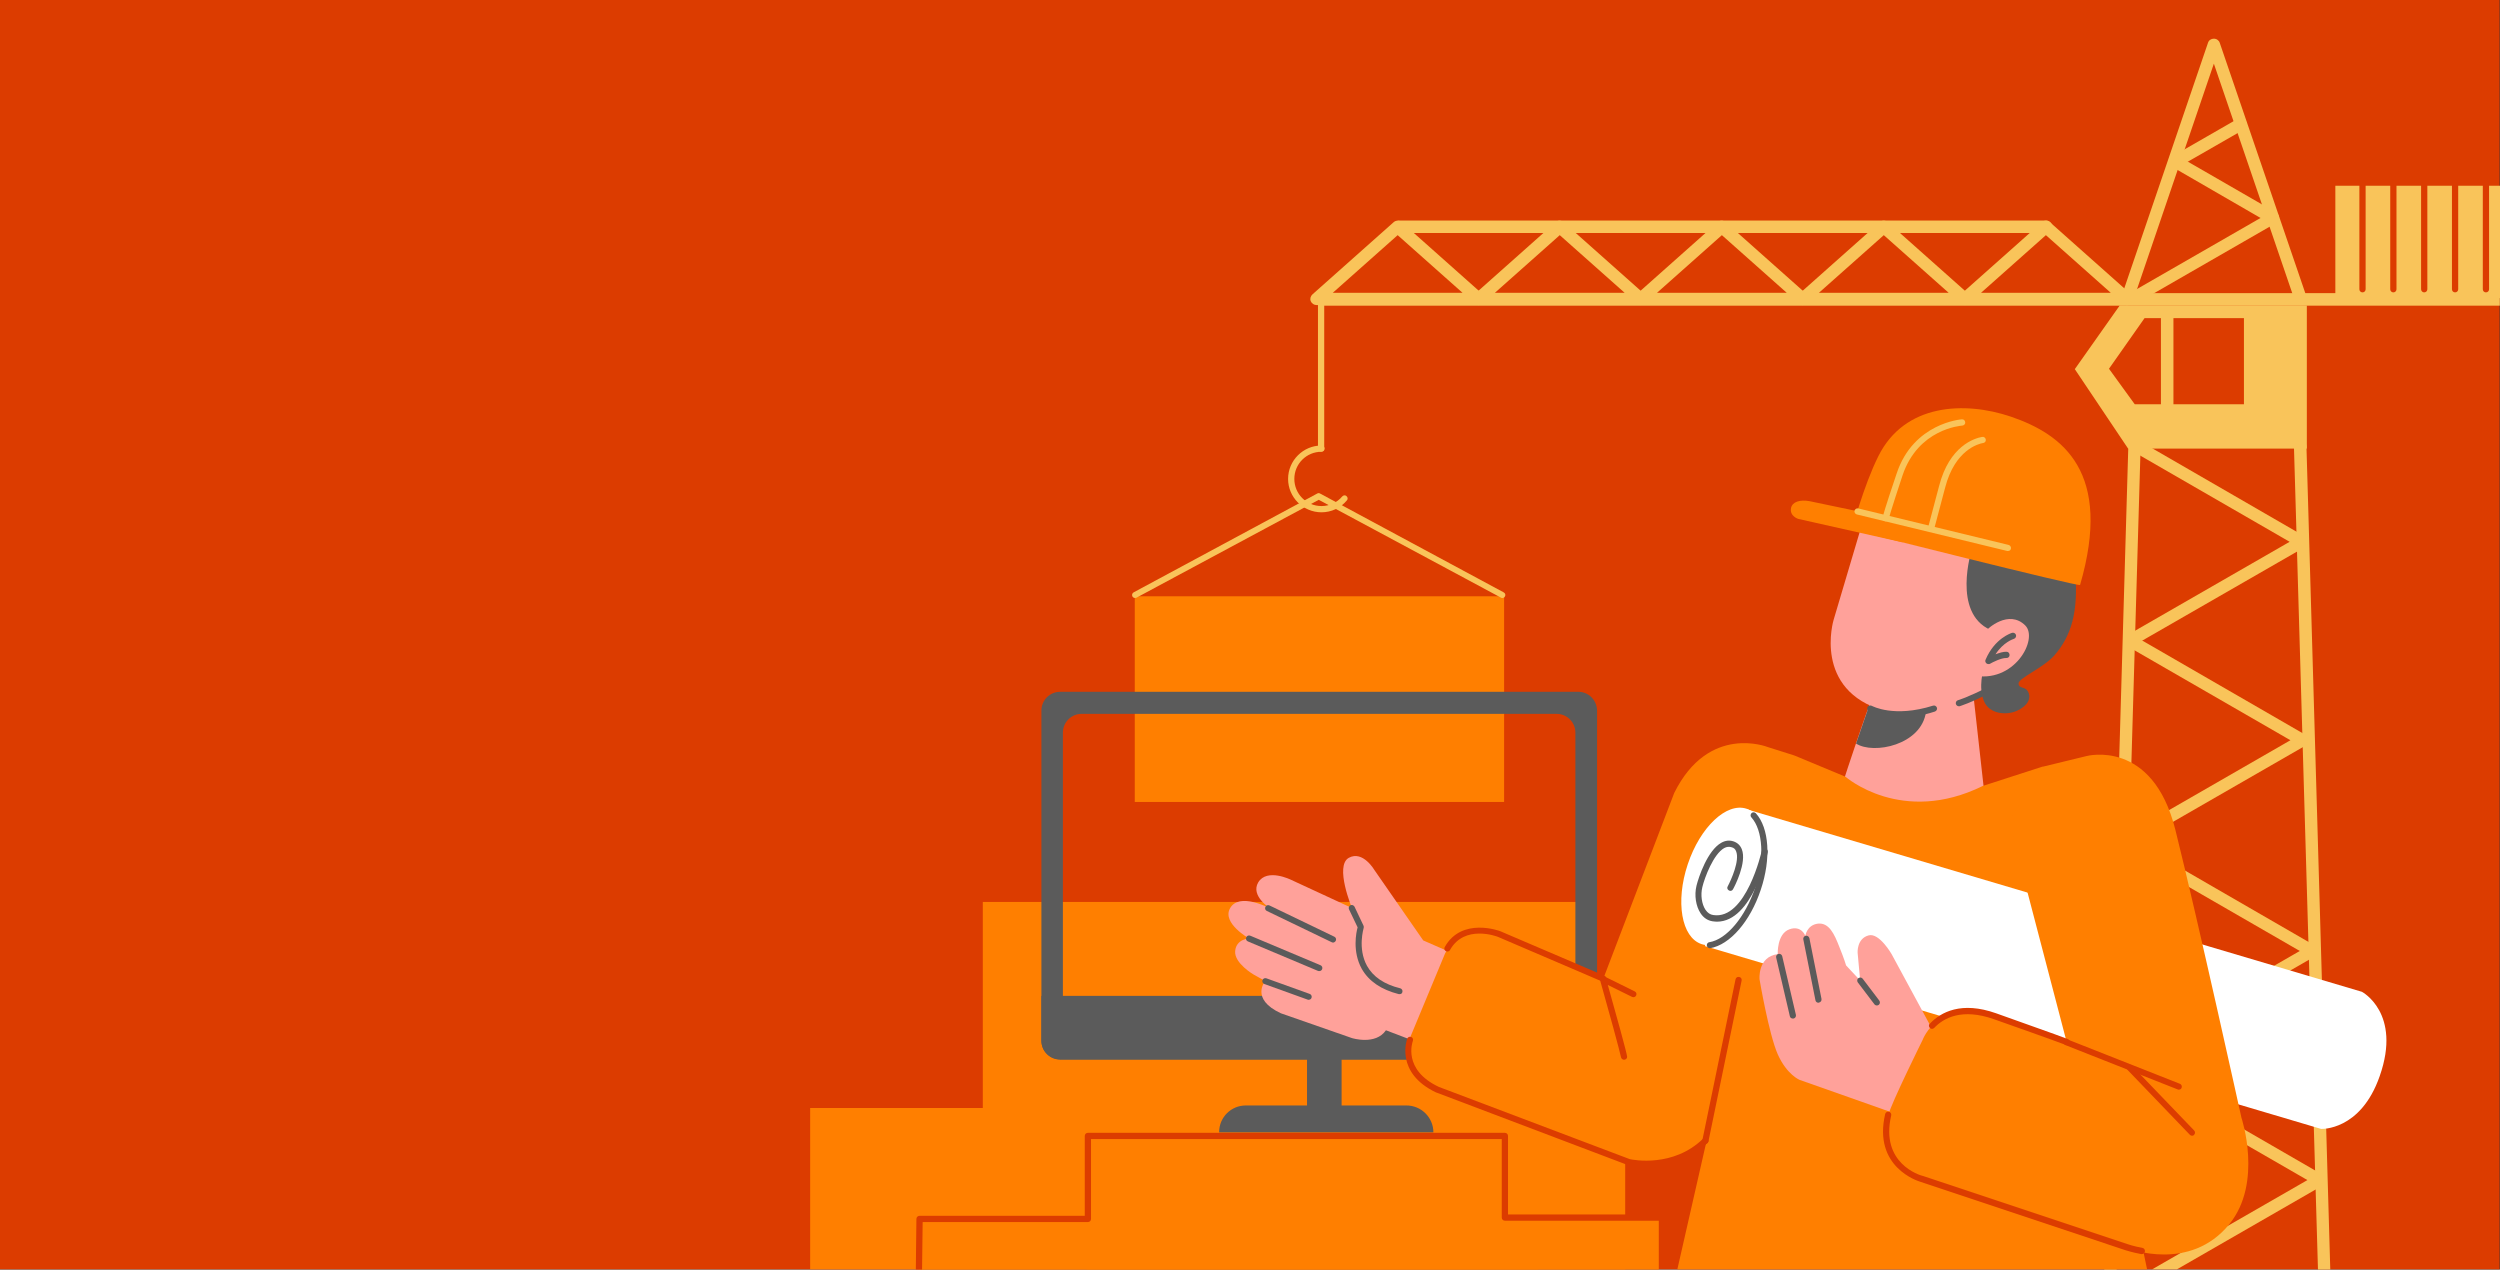 <?xml version="1.0" encoding="utf-8"?>
<!-- Generator: Adobe Illustrator 25.0.0, SVG Export Plug-In . SVG Version: 6.00 Build 0)  -->
<svg version="1.1" id="Layer_1" xmlns="http://www.w3.org/2000/svg" xmlns:xlink="http://www.w3.org/1999/xlink" x="0px" y="0px"
	 viewBox="0 0 1280 650" style="enable-background:new 0 0 1280 650;" xml:space="preserve">
<rect x="0" y="0" width="1280" height="650" fill="#333333" stroke="none"/>
<style type="text/css">
	.st0{fill:#DC3C00;}
	.st1{fill:#FF7F00;}
	.st2{fill:#F9C45A;}
	.st3{fill:#5B5B5B;}
	.st4{fill:#FFA19A;}
	.st5{fill:#FFFFFF;}
</style>
<g>
	<rect class="st0" width="1279.8" height="649.9"/>
	<rect x="414.8" y="567.3" class="st1" width="417.3" height="82.6"/>
	<rect x="503.2" y="461.8" class="st1" width="304.5" height="122.8"/>
	<rect x="1195.7" y="95.1" class="st2" width="84.3" height="57.5"/>
	<path class="st2" d="M1279.9,150.1H676.3c-1.7,0-3.2,1.4-3.2,3.2s1.4,3.2,3.2,3.2h603.6L1279.9,150.1L1279.9,150.1z"/>
	<path class="st2" d="M1178,156.2c-1.3,0-2.5-0.8-3-2.1l-41.5-121.5l-41.4,121.5c-0.6,1.7-2.4,2.5-4,2c-1.7-0.6-2.5-2.4-2-4
		l44.4-130.2c0.4-1.3,1.6-2.1,3-2.1l0,0c1.4,0,2.6,0.9,3,2.1l44.5,130.2c0.6,1.7-0.3,3.4-2,4C1178.7,156.1,1178.4,156.2,1178,156.2z
		"/>
	<g>
		<path class="st2" d="M1093,225.3c-1.7,0-3.2,1.3-3.3,3.1L1077.4,650h6.3l12.3-421.4C1096.1,226.8,1094.8,225.3,1093,225.3z"/>
		<path class="st2" d="M1180.9,228.4c-0.1-1.7-1.5-3.1-3.3-3.1c-1.7,0.1-3.1,1.5-3.1,3.3l12.3,421.4h6.3L1180.9,228.4z"/>
	</g>
	<path class="st2" d="M757.1,156.2h-83c-1.3,0-2.5-0.8-3-2s-0.1-2.6,0.9-3.5l41.5-36.9c1.2-1.1,3-1.1,4.2,0l41.5,36.9
		c1,0.9,1.3,2.3,0.9,3.5C759.6,155.4,758.4,156.2,757.1,156.2z M682.4,149.9h66.4l-33.2-29.5L682.4,149.9z"/>
	<g>
		<path class="st2" d="M840,156.2h-83c-1.3,0-2.5-0.8-3-2s-0.1-2.6,0.9-3.5l41.5-36.9c1.2-1.1,3-1.1,4.2,0l41.5,36.9
			c1,0.9,1.3,2.3,0.9,3.5C842.5,155.4,841.4,156.2,840,156.2z M765.4,149.9h66.4l-33.2-29.5L765.4,149.9z"/>
	</g>
	<g>
		<path class="st2" d="M923,156.2h-83c-1.3,0-2.5-0.8-3-2s-0.1-2.6,0.9-3.5l41.5-36.9c1.2-1.1,3-1.1,4.2,0l41.5,36.9
			c1,0.9,1.3,2.3,0.9,3.5C925.5,155.4,924.3,156.2,923,156.2z M848.4,149.9h66.4l-33.2-29.5L848.4,149.9z"/>
	</g>
	<g>
		<path class="st2" d="M1006,156.2h-83c-1.3,0-2.5-0.8-3-2s-0.1-2.6,0.9-3.5l41.5-36.9c1.2-1.1,3-1.1,4.2,0l41.5,36.9
			c1,0.9,1.3,2.3,0.9,3.5C1008.5,155.4,1007.3,156.2,1006,156.2z M931.3,149.9h66.4l-33.2-29.5L931.3,149.9z"/>
	</g>
	<g>
		<path class="st2" d="M1089,156.2h-83c-1.3,0-2.5-0.8-3-2s-0.1-2.6,0.9-3.5l41.5-36.9c1.2-1.1,3-1.1,4.2,0l41.5,36.9
			c1,0.9,1.3,2.3,0.9,3.5C1091.5,155.4,1090.3,156.2,1089,156.2z M1014.3,149.9h66.4l-33.2-29.5L1014.3,149.9z"/>
	</g>
	<path class="st2" d="M1047.6,119.3h-331c-1.7,0-3.2-1.4-3.2-3.2c0-1.8,1.4-3.2,3.2-3.2h331c1.7,0,3.2,1.4,3.2,3.2
		C1050.7,117.9,1049.2,119.3,1047.6,119.3z"/>
	<path class="st0" d="M1209.6,149.7c-0.9,0-1.6-0.7-1.6-1.6V89.4c0-0.9,0.7-1.6,1.6-1.6s1.6,0.7,1.6,1.6v58.7
		C1211.2,149,1210.5,149.7,1209.6,149.7z"/>
	<path class="st0" d="M1225.4,149.7c-0.9,0-1.6-0.7-1.6-1.6V89.4c0-0.9,0.7-1.6,1.6-1.6s1.6,0.7,1.6,1.6v58.7
		C1227,149,1226.3,149.7,1225.4,149.7z"/>
	<path class="st0" d="M1241.2,149.7c-0.9,0-1.6-0.7-1.6-1.6V89.4c0-0.9,0.7-1.6,1.6-1.6s1.6,0.7,1.6,1.6v58.7
		C1242.8,149,1242.1,149.7,1241.2,149.7z"/>
	<path class="st0" d="M1257,149.7c-0.9,0-1.6-0.7-1.6-1.6V89.4c0-0.9,0.7-1.6,1.6-1.6s1.6,0.7,1.6,1.6v58.7
		C1258.6,149,1257.9,149.7,1257,149.7z"/>
	<path class="st0" d="M1272.8,149.7c-0.9,0-1.6-0.7-1.6-1.6V89.4c0-0.9,0.7-1.6,1.6-1.6s1.6,0.7,1.6,1.6v58.7
		C1274.4,149,1273.7,149.7,1272.8,149.7z"/>
	<path class="st2" d="M1090.7,331.1c-1.1,0-2.2-0.6-2.7-1.6c-0.9-1.5-0.4-3.4,1.2-4.3l83.1-47.8l-79.9-46.1c-1.5-0.9-2-2.8-1.2-4.3
		c0.9-1.5,2.8-2,4.3-1.2l84.6,48.9c1,0.6,1.6,1.6,1.6,2.7s-0.6,2.2-1.6,2.7l-87.8,50.5C1091.7,331,1091.2,331.1,1090.7,331.1z"/>
	<path class="st2" d="M1091.6,156.2c-1.1,0-2.2-0.6-2.7-1.6c-0.9-1.5-0.3-3.4,1.2-4.3l67.3-38.7l-45.3-26.2c-1.5-0.9-2-2.8-1.2-4.3
		c0.9-1.5,2.8-2,4.3-1.2l50.1,28.9c1,0.6,1.6,1.6,1.6,2.7s-0.6,2.2-1.6,2.7l-72.1,41.5C1092.7,156.1,1092.1,156.2,1091.6,156.2z"/>
	<path class="st2" d="M1113.5,86.1c-1.1,0-2.2-0.6-2.7-1.6c-0.9-1.5-0.3-3.4,1.2-4.3l33.6-19.3c1.5-0.9,3.4-0.3,4.3,1.2
		s0.3,3.4-1.2,4.3l-33.6,19.3C1114.6,86,1114,86.1,1113.5,86.1z"/>
	<path class="st2" d="M1087.5,434.8c-1.1,0-2.2-0.6-2.7-1.6c-0.9-1.5-0.3-3.4,1.2-4.3l86.7-49.9l-83.4-48.1c-1.5-0.9-2-2.8-1.2-4.3
		c0.9-1.5,2.8-2,4.3-1.2l88.1,50.9c1,0.6,1.6,1.6,1.6,2.7s-0.6,2.2-1.6,2.7l-91.4,52.6C1088.6,434.6,1088.1,434.8,1087.5,434.8z"/>
	<path class="st2" d="M1085.1,546.8c-1.1,0-2.2-0.6-2.7-1.6c-0.9-1.5-0.3-3.4,1.2-4.3l93.9-54l-90.3-52.1c-1.5-0.9-2-2.8-1.2-4.3
		c0.9-1.5,2.8-2,4.3-1.2l95,54.9c1,0.6,1.6,1.6,1.6,2.7s-0.6,2.2-1.6,2.7l-98.6,56.8C1086.2,546.7,1085.7,546.8,1085.1,546.8z"/>
	<path class="st2" d="M1189.2,601.5l-102.5-59.2c-1.5-0.9-3.4-0.4-4.3,1.2c-0.9,1.5-0.4,3.4,1.2,4.3l97.8,56.4l-79.5,45.7h12.7
		l74.7-43c1-0.6,1.6-1.6,1.6-2.7C1190.8,603.1,1190.2,602,1189.2,601.5z"/>
	<rect x="669.2" y="535.7" class="st3" width="17.7" height="32.6"/>
	<path class="st3" d="M733.9,579.8H624.2v-0.2c0-7.5,6.1-13.6,13.6-13.6h82.1C727.6,565.9,733.9,572.1,733.9,579.8L733.9,579.8z"/>
	<rect x="581" y="305.3" class="st1" width="189.1" height="105.3"/>
	<path class="st3" d="M808.1,354.2H542.8c-5.3,0-9.6,4.3-9.6,9.6v169c0,5.3,4.3,9.6,9.6,9.6h265.3c5.3,0,9.6-4.3,9.6-9.6v-169
		C817.6,358.5,813.4,354.2,808.1,354.2z M806.6,527.9c0,5.3-4.3,9.6-9.6,9.6H553.8c-5.3,0-9.6-4.3-9.6-9.6V375.1
		c0-5.3,4.3-9.6,9.6-9.6H797c5.3,0,9.6,4.3,9.6,9.6V527.9L806.6,527.9z"/>
	<path class="st3" d="M533.2,509.9v23c0,5.3,4.3,9.6,9.6,9.6h265.3c5.3,0,9.6-4.3,9.6-9.6v-23L533.2,509.9L533.2,509.9z"/>
	<path class="st4" d="M955.4,261.5l-16.6,55.9c0,0-10.9,36.1,26.2,46.6c44.7,12.7,70.9-30,70.9-30l12.4-24.3l-4.8-39.9L955.4,261.5z
		"/>
	<path class="st4" d="M960.5,352c-1,1-21.1,59.7-20.1,60s55.9,34.8,55.9,34.8l20.7-31.6l-6.7-60L960.5,352z"/>
	<path class="st3" d="M1009.5,281.6c0,0-10.2,32.1,9.6,40.9l-3.5,20.1c0,0-2.9,9.1,0.2,16.4c2.7,6.6,11.5,7.4,16.9,4.9
		c5.3-2.4,7.8-6.4,5.4-10.2c-1.4-2.2-4.5-1.1-4.6-3.7c-0.2-2.8,12.7-8,18.4-14.5c8.8-10.2,12.1-22.3,10.7-41.7L1009.5,281.6z"/>
	<path class="st1" d="M1065,299.5c-0.3,1.1-116.8-28.3-116.8-28.3s6-22.6,13.5-37.6c13.4-27,44.1-28.3,67.8-20.3
		C1056.5,222.5,1081.7,241.9,1065,299.5z"/>
	<path class="st1" d="M974.2,277.7c0,0-52.5-11.8-53.4-12c-0.1,0-4.6-1.4-3.8-5.6c0.7-3.2,4.6-4.4,9.5-3.5c0.7,0.1,30.2,6.4,30,6.2
		L974.2,277.7z"/>
	<path class="st2" d="M1028.1,282.1c-0.1,0-0.2,0-0.4,0l-77-18.7c-0.8-0.2-1.4-1.1-1.2-1.9s1.1-1.4,1.9-1.2l77,18.7
		c0.8,0.2,1.4,1.1,1.2,1.9C1029.5,281.6,1028.9,282.1,1028.1,282.1z"/>
	<path class="st2" d="M965.5,266.9c-0.1,0-0.2,0-0.4,0c-0.8-0.2-1.4-1.1-1.2-1.9c0-0.2,1-4.3,7.2-22.6c8.6-25.9,33.1-27.7,33.4-27.7
		c0.9-0.1,1.6,0.6,1.7,1.5s-0.6,1.6-1.5,1.7c-0.9,0.1-22.6,1.7-30.6,25.5c-6,18.1-7.1,22.3-7.1,22.4
		C966.9,266.4,966.2,266.9,965.5,266.9z"/>
	<path class="st2" d="M988.7,272c-0.1,0-0.3,0-0.4-0.1c-0.8-0.2-1.3-1.1-1.1-1.9l5.6-21.1c5.3-20.7,18.2-24.5,22-25.2
		c0.9-0.2,1.7,0.4,1.9,1.2c0.2,0.9-0.3,1.7-1.2,1.9h-0.1c-2.4,0.4-14.5,3.5-19.5,22.9l-5.6,21.1C990.1,271.6,989.4,272,988.7,272z"
		/>
	<path class="st1" d="M944.9,397.7l-26.2-10.9l-59.9,263.1h240.5l-53.5-257.4l-30.6,9.9C973.6,422.9,944.9,397.7,944.9,397.7z"/>
	<path class="st4" d="M744.7,488.5l-16-7l-24.9-35.9c0,0-6-10.4-13.2-6.4c-7.4,4.1,1.6,25.7,1.6,25.7l-31.1-14.4
		c0,0-12.4-6.2-16.9,1.3c-4.1,7,6.3,13.4,6.3,13.4s-16.2-8.8-20.8,0c-4,7.5,9.8,15.3,9.8,15.3s-6.6,0.2-7.1,6.5
		c-0.5,6.2,9.5,12,9.5,12l5.9,3.3c0,0-7.9,9.1,8,16.5l36.4,12.7c0,0,12.1,3.8,17.4-4l16.8,6.4L744.7,488.5z"/>
	<path class="st1" d="M918.7,386.8l-13.6-4.3c0,0-30.2-12.2-47.9,23.5l-36.4,95.3l-53.1-23c0,0-17.2-9.3-27.8,9.8l-17.5,42.1
		c0,0-6.7,18.2,13.6,27.8l97.9,37.1c0,0,30.4,7.4,46.9-21.1c0,0,39.7-183.9,39.7-183.1S918.7,386.8,918.7,386.8z"/>
	<path class="st0" d="M843,597.6c-5.4,0-9-0.9-9.4-1c-0.1,0-0.1,0-0.2-0.1l-97.9-37.1h-0.1c-21.4-10.1-15-27.4-14.9-27.6
		c0.3-0.8,1.2-1.2,2-0.9s1.2,1.2,0.9,2c-0.2,0.6-5.4,14.8,13.3,23.6l97.8,37c1.5,0.3,22.2,4.5,37.6-10.6c0.6-0.6,1.6-0.6,2.2,0
		c0.6,0.6,0.6,1.6,0,2.2C863.7,595.5,851.3,597.6,843,597.6z"/>
	<path class="st0" d="M820.8,502.6c-0.2,0-0.4,0-0.6-0.1L767,479.7c-0.7-0.3-17.2-6.5-24.6,6.7c-0.4,0.8-1.4,1-2.1,0.6
		c-0.8-0.4-1-1.4-0.6-2.1c8.7-15.6,28.3-8.2,28.5-8.1l53.3,22.8c0.8,0.3,1.2,1.3,0.8,2.1C822,502.2,821.5,502.6,820.8,502.6z"/>
	<path class="st5" d="M1188.4,578l-315.5-93.6l20.9-70.2l315.5,93.6c0,0,20.5,10.8,9.1,43.2C1208.6,579.1,1188.4,578,1188.4,578z"/>
	
		<ellipse transform="matrix(0.317 -0.949 0.949 0.317 176.968 1143.607)" class="st5" cx="882.2" cy="449" rx="36.5" ry="19.6"/>
	<path class="st3" d="M875.5,485.5c-0.8,0-1.4-0.5-1.6-1.3c-0.1-0.9,0.4-1.7,1.3-1.8c8.8-1.4,18.4-12.9,23.4-27.8
		c4.9-14.7,4.1-29.5-1.9-36.1c-0.6-0.6-0.5-1.6,0.1-2.2s1.6-0.5,2.2,0.1c6.8,7.5,7.9,23.2,2.5,39.2
		C896.1,471.8,885.7,483.8,875.5,485.5C875.6,485.5,875.5,485.5,875.5,485.5z"/>
	<path class="st3" d="M879.1,471.9c-0.7,0-1.5-0.1-2.3-0.2c-2.5-0.4-4.6-1.8-6.1-4.1c-2.4-3.6-3.3-9.2-2.1-14.1
		c1.1-4.5,5.7-18.1,12.7-22c2.1-1.2,4.2-1.4,6.3-0.7c2,0.7,3.4,2,4.2,4c2.7,6.8-3.7,19.1-4.5,20.5c-0.4,0.8-1.4,1.1-2.1,0.6
		c-0.8-0.4-1.1-1.4-0.6-2.1c1.8-3.4,6.2-13.2,4.3-17.9c-0.4-1.1-1.1-1.8-2.3-2.1c-1.2-0.4-2.5-0.3-3.8,0.4c-5.5,3.1-10,15-11.2,20
		c-1,4.1-0.3,8.7,1.6,11.6c1.1,1.6,2.4,2.5,4,2.7c16.8,2.6,24.7-32.4,24.8-32.8c0.2-0.9,1-1.4,1.9-1.2s1.4,1,1.2,1.9
		C904.8,438,897.1,471.9,879.1,471.9z"/>
	<path class="st0" d="M831.5,542.6c-0.8,0-1.5-0.7-1.6-1.5c-0.3-1.9-6.5-24.6-10.7-39.4c-0.2-0.6,0-1.2,0.5-1.6s1.1-0.5,1.7-0.2
		l15.6,7.7c0.8,0.4,1.1,1.3,0.7,2.1s-1.3,1.1-2.1,0.7l-12.4-6.1c4.1,14.5,9.9,35.4,9.9,36.8C833.1,541.9,832.4,542.6,831.5,542.6z
		 M830,541L830,541L830,541z"/>
	<path class="st4" d="M972,570.8c0.8,0.2-50.6-17.9-50.6-17.9s-6.5-2.6-11.2-13.1c-4.6-10.5-9.3-38.3-9.3-38.3s-1.2-11.6,9.3-13
		c0,0-0.5-10.4,6-12.7c6.1-2.2,8.3,3.4,8.1,3.5c0,0,0.7-5.7,6.5-6.4c5.7-0.6,8.4,5.4,10.9,11.8c2.6,6.4,3.5,9.6,3.5,9.6l7.2,7.7
		l-1.3-14.2c0,0-0.5-7.3,5.7-8.9c5.4-1.4,11.7,9.6,11.7,9.6l21.7,40.1L972,570.8z"/>
	<path class="st3" d="M931,513.4c-0.7,0-1.4-0.5-1.5-1.3l-6.2-31.1c-0.2-0.9,0.4-1.7,1.2-1.9c0.8-0.2,1.7,0.4,1.9,1.2l6.2,31.1
		c0.2,0.9-0.4,1.7-1.2,1.9C931.2,513.3,931.1,513.4,931,513.4z"/>
	<path class="st3" d="M917.9,521.5c-0.7,0-1.4-0.5-1.5-1.2l-7-30c-0.2-0.8,0.3-1.7,1.2-1.9c0.8-0.2,1.7,0.3,1.9,1.2l7,30
		c0.2,0.8-0.3,1.7-1.2,1.9C918.1,521.5,918,521.5,917.9,521.5z"/>
	<path class="st3" d="M961,514.8c-0.5,0-1-0.2-1.3-0.6l-8.5-11.2c-0.5-0.7-0.4-1.7,0.3-2.2s1.7-0.4,2.2,0.3l8.5,11.2
		c0.5,0.7,0.4,1.7-0.3,2.2C961.6,514.7,961.3,514.8,961,514.8z"/>
	<path class="st1" d="M1045.7,392.6l22.6-5.5c0,0,33.8-9.1,45.5,37.8s33.8,147.3,33.8,147.3s11.2,33.3-6.2,54.6
		c-20.2,24.8-51.7,12.4-51.7,12.4l-105.8-35.7c0,0-23.2-6.2-17-32.8c1.3-5.6,17.5-38.3,17.5-38.3s8.3-22.4,37.1-12.2
		c31.1,11,36.6,13.2,36.6,13.2L1028.7,421L1045.7,392.6z"/>
	<path class="st0" d="M1096.6,642.1c-0.1,0-0.2,0-0.3,0c-4.8-0.9-8-2-8.1-2l-104.9-35c-1.4-0.4-24.4-7.6-18.1-34.7
		c0.2-0.8,1-1.4,1.9-1.2c0.8,0.2,1.4,1,1.2,1.9c-5.8,24.7,15,30.7,15.9,30.9h0.1l105,35c0,0,3.1,1.1,7.6,1.9c0.9,0.2,1.4,1,1.3,1.8
		C1098.1,641.6,1097.4,642.1,1096.6,642.1z"/>
	<path class="st0" d="M1058,535c-0.2,0-0.4,0-0.6-0.1c-0.1,0-5.9-2.3-36.6-13.1c-16.2-5.7-25.6-0.7-30.5,4.5c-0.6,0.6-1.6,0.7-2.2,0
		c-0.6-0.6-0.7-1.6,0-2.2c5.6-5.9,16.1-11.6,33.9-5.3c30.8,10.9,36.5,13.1,36.7,13.2c0.8,0.3,1.2,1.2,0.9,2
		C1059.2,534.6,1058.6,535,1058,535z"/>
	<path class="st0" d="M1122.3,581.5c-0.4,0-0.8-0.2-1.1-0.5l-31.9-33.2c-0.6-0.6-0.6-1.6,0-2.2c0.6-0.6,1.6-0.6,2.2,0l31.9,33.2
		c0.6,0.6,0.6,1.6,0,2.2C1123.1,581.4,1122.7,581.5,1122.3,581.5z"/>
	<path class="st3" d="M972.3,367.4c-9.8,0-15.2-3-15.5-3.2c-0.8-0.4-1-1.4-0.6-2.2s1.4-1,2.2-0.6c0.2,0.1,11.3,6.2,31.3-0.1
		c0.8-0.3,1.7,0.2,2,1s-0.2,1.7-1,2C983.4,366.7,977.3,367.4,972.3,367.4z"/>
	<path class="st4" d="M1016.5,323.4c1-1.6,12-11.5,20.4-3.2c7,6.9-5.7,30.3-27.1,25.5L1016.5,323.4z"/>
	<path class="st3" d="M1018.1,340c-0.4,0-0.8-0.1-1.1-0.4c-0.5-0.5-0.7-1.2-0.4-1.8c4.7-11.1,13.3-13.7,13.6-13.8
		c0.8-0.2,1.7,0.2,2,1.1c0.2,0.8-0.2,1.7-1.1,2c-0.3,0.1-5.4,1.7-9.4,7.9c1.9-0.7,4-1.4,5.7-1.3c0.9,0,1.5,0.8,1.5,1.7
		c0,0.9-0.8,1.6-1.7,1.5c-2.4-0.1-6.9,2.1-8.4,3C1018.6,340,1018.4,340,1018.1,340z"/>
	<path class="st3" d="M956.7,362.2c-1.8,5.2-4.1,11.8-6.4,18.5c9,5.8,33.5,0.7,35.8-16.2C986,364.5,972.6,369.3,956.7,362.2z"/>
	<rect x="470.8" y="624.1" class="st1" width="378.5" height="25.9"/>
	<rect x="556.3" y="581.6" class="st1" width="231.3" height="68.3"/>
	<path class="st0" d="M873.1,585.7c-0.1,0-0.2,0-0.3,0c-0.9-0.2-1.4-1-1.2-1.9l17-82.4c0.2-0.9,1-1.4,1.9-1.2s1.4,1,1.2,1.9
		l-17,82.4C874.5,585.2,873.8,585.7,873.1,585.7z"/>
	<path class="st0" d="M854.2,621.8h-82.1v-40.2c0-0.9-0.7-1.6-1.6-1.6H557c-0.9,0-1.6,0.7-1.6,1.6v40.9h-84.6
		c-0.9,0-1.6,0.7-1.6,1.6c0,2.4-0.2,14.1-0.3,25.9h3.2c0.1-8.1,0.2-16.8,0.3-24.3H557c0.9,0,1.6-0.7,1.6-1.6v-40.9h210.3v40.2
		c0,0.9,0.7,1.6,1.6,1.6h83.7l0,0c0.9,0,1.6-0.7,1.6-1.6C855.7,622.5,855,621.8,854.2,621.8z"/>
	<path class="st2" d="M676.4,231.2c-0.9,0-1.6-0.7-1.6-1.6V153c0-0.9,0.7-1.6,1.6-1.6s1.6,0.7,1.6,1.6v76.6
		C678,230.5,677.3,231.2,676.4,231.2z"/>
	<path class="st2" d="M769.2,306.2c-0.3,0-0.5-0.1-0.7-0.2l-93.3-50.1L581.9,306c-0.8,0.4-1.7,0.1-2.1-0.6c-0.4-0.8-0.1-1.7,0.6-2.1
		l94-50.6c0.5-0.3,1-0.3,1.5,0l94,50.6c0.8,0.4,1.1,1.4,0.6,2.1C770.3,305.9,769.7,306.2,769.2,306.2z"/>
	<path class="st2" d="M676.6,262.3c-9.4,0-17.1-7.7-17.1-17.1c0-9.4,7.7-17.1,17.1-17.1c0.9,0,1.6,0.7,1.6,1.6s-0.7,1.6-1.6,1.6
		c-7.7,0-13.9,6.2-13.9,13.9s6.2,13.9,13.9,13.9c4.1,0,8-1.8,10.6-4.9c0.6-0.7,1.6-0.8,2.2-0.2c0.7,0.6,0.8,1.6,0.2,2.2
		C686.4,260.1,681.6,262.3,676.6,262.3z"/>
	<path class="st2" d="M1085.3,156.4l-23,32.6l27.3,40.7h91.5v-73.3H1085.3z M1148.9,207H1093l-13.2-18.2l18.2-25.9h50.9V207z"/>
	<path class="st0" d="M1115.6,557.9c-0.2,0-0.4,0-0.6-0.1l-57.5-22.7c-0.8-0.3-1.2-1.2-0.9-2s1.2-1.2,2-0.9l57.5,22.7
		c0.8,0.3,1.2,1.2,0.9,2C1116.8,557.5,1116.3,557.9,1115.6,557.9z"/>
	<path class="st3" d="M1002.9,361.6c-0.7,0-1.3-0.5-1.5-1.2c-0.2-0.8,0.3-1.7,1.1-1.9l0,0c0,0,4.8-1.3,16.3-7.2
		c0.8-0.4,1.7-0.1,2.1,0.7s0.1,1.7-0.7,2.1c-11.8,6.1-16.7,7.4-16.9,7.5C1003.2,361.6,1003.1,361.6,1002.9,361.6z"/>
	<path class="st3" d="M716.6,509c-0.1,0-0.3,0-0.4,0c-9-2.3-15.4-6.6-19-13c-4.9-8.9-2.8-18.7-2.1-21.2l-4.4-9.2
		c-0.4-0.8,0-1.7,0.7-2.1c0.8-0.4,1.7,0,2.1,0.7l4.6,9.7c0.2,0.4,0.2,0.8,0.1,1.2c0,0.1-3.2,10.5,1.7,19.4c3.1,5.6,8.8,9.5,17,11.5
		c0.8,0.2,1.4,1.1,1.1,1.9C718,508.6,717.3,509,716.6,509z"/>
	<path class="st3" d="M682.5,482.6c-0.2,0-0.5-0.1-0.7-0.2l-33.2-16c-0.8-0.4-1.1-1.3-0.7-2.1c0.4-0.8,1.3-1.1,2.1-0.7l33.2,16
		c0.8,0.4,1.1,1.3,0.7,2.1C683.6,482.2,683.1,482.6,682.5,482.6z"/>
	<path class="st3" d="M675.4,497.2c-0.2,0-0.4,0-0.6-0.1L638.9,482c-0.8-0.3-1.2-1.3-0.8-2.1c0.3-0.8,1.3-1.2,2.1-0.8l35.9,15.1
		c0.8,0.3,1.2,1.3,0.8,2.1C676.6,496.9,676.1,497.2,675.4,497.2z"/>
	<path class="st3" d="M670,511.9c-0.2,0-0.4,0-0.5-0.1l-22.2-8c-0.8-0.3-1.2-1.2-0.9-2s1.2-1.2,2-0.9l22.2,8c0.8,0.3,1.2,1.2,0.9,2
		C671.3,511.5,670.7,511.9,670,511.9z"/>
	<path class="st2" d="M1109.6,217.6c-1.7,0-3.2-1.4-3.2-3.2v-53.9c0-1.7,1.4-3.2,3.2-3.2c1.8,0,3.2,1.4,3.2,3.2v53.9
		C1112.8,216.2,1111.4,217.6,1109.6,217.6z"/>
</g>
</svg>
